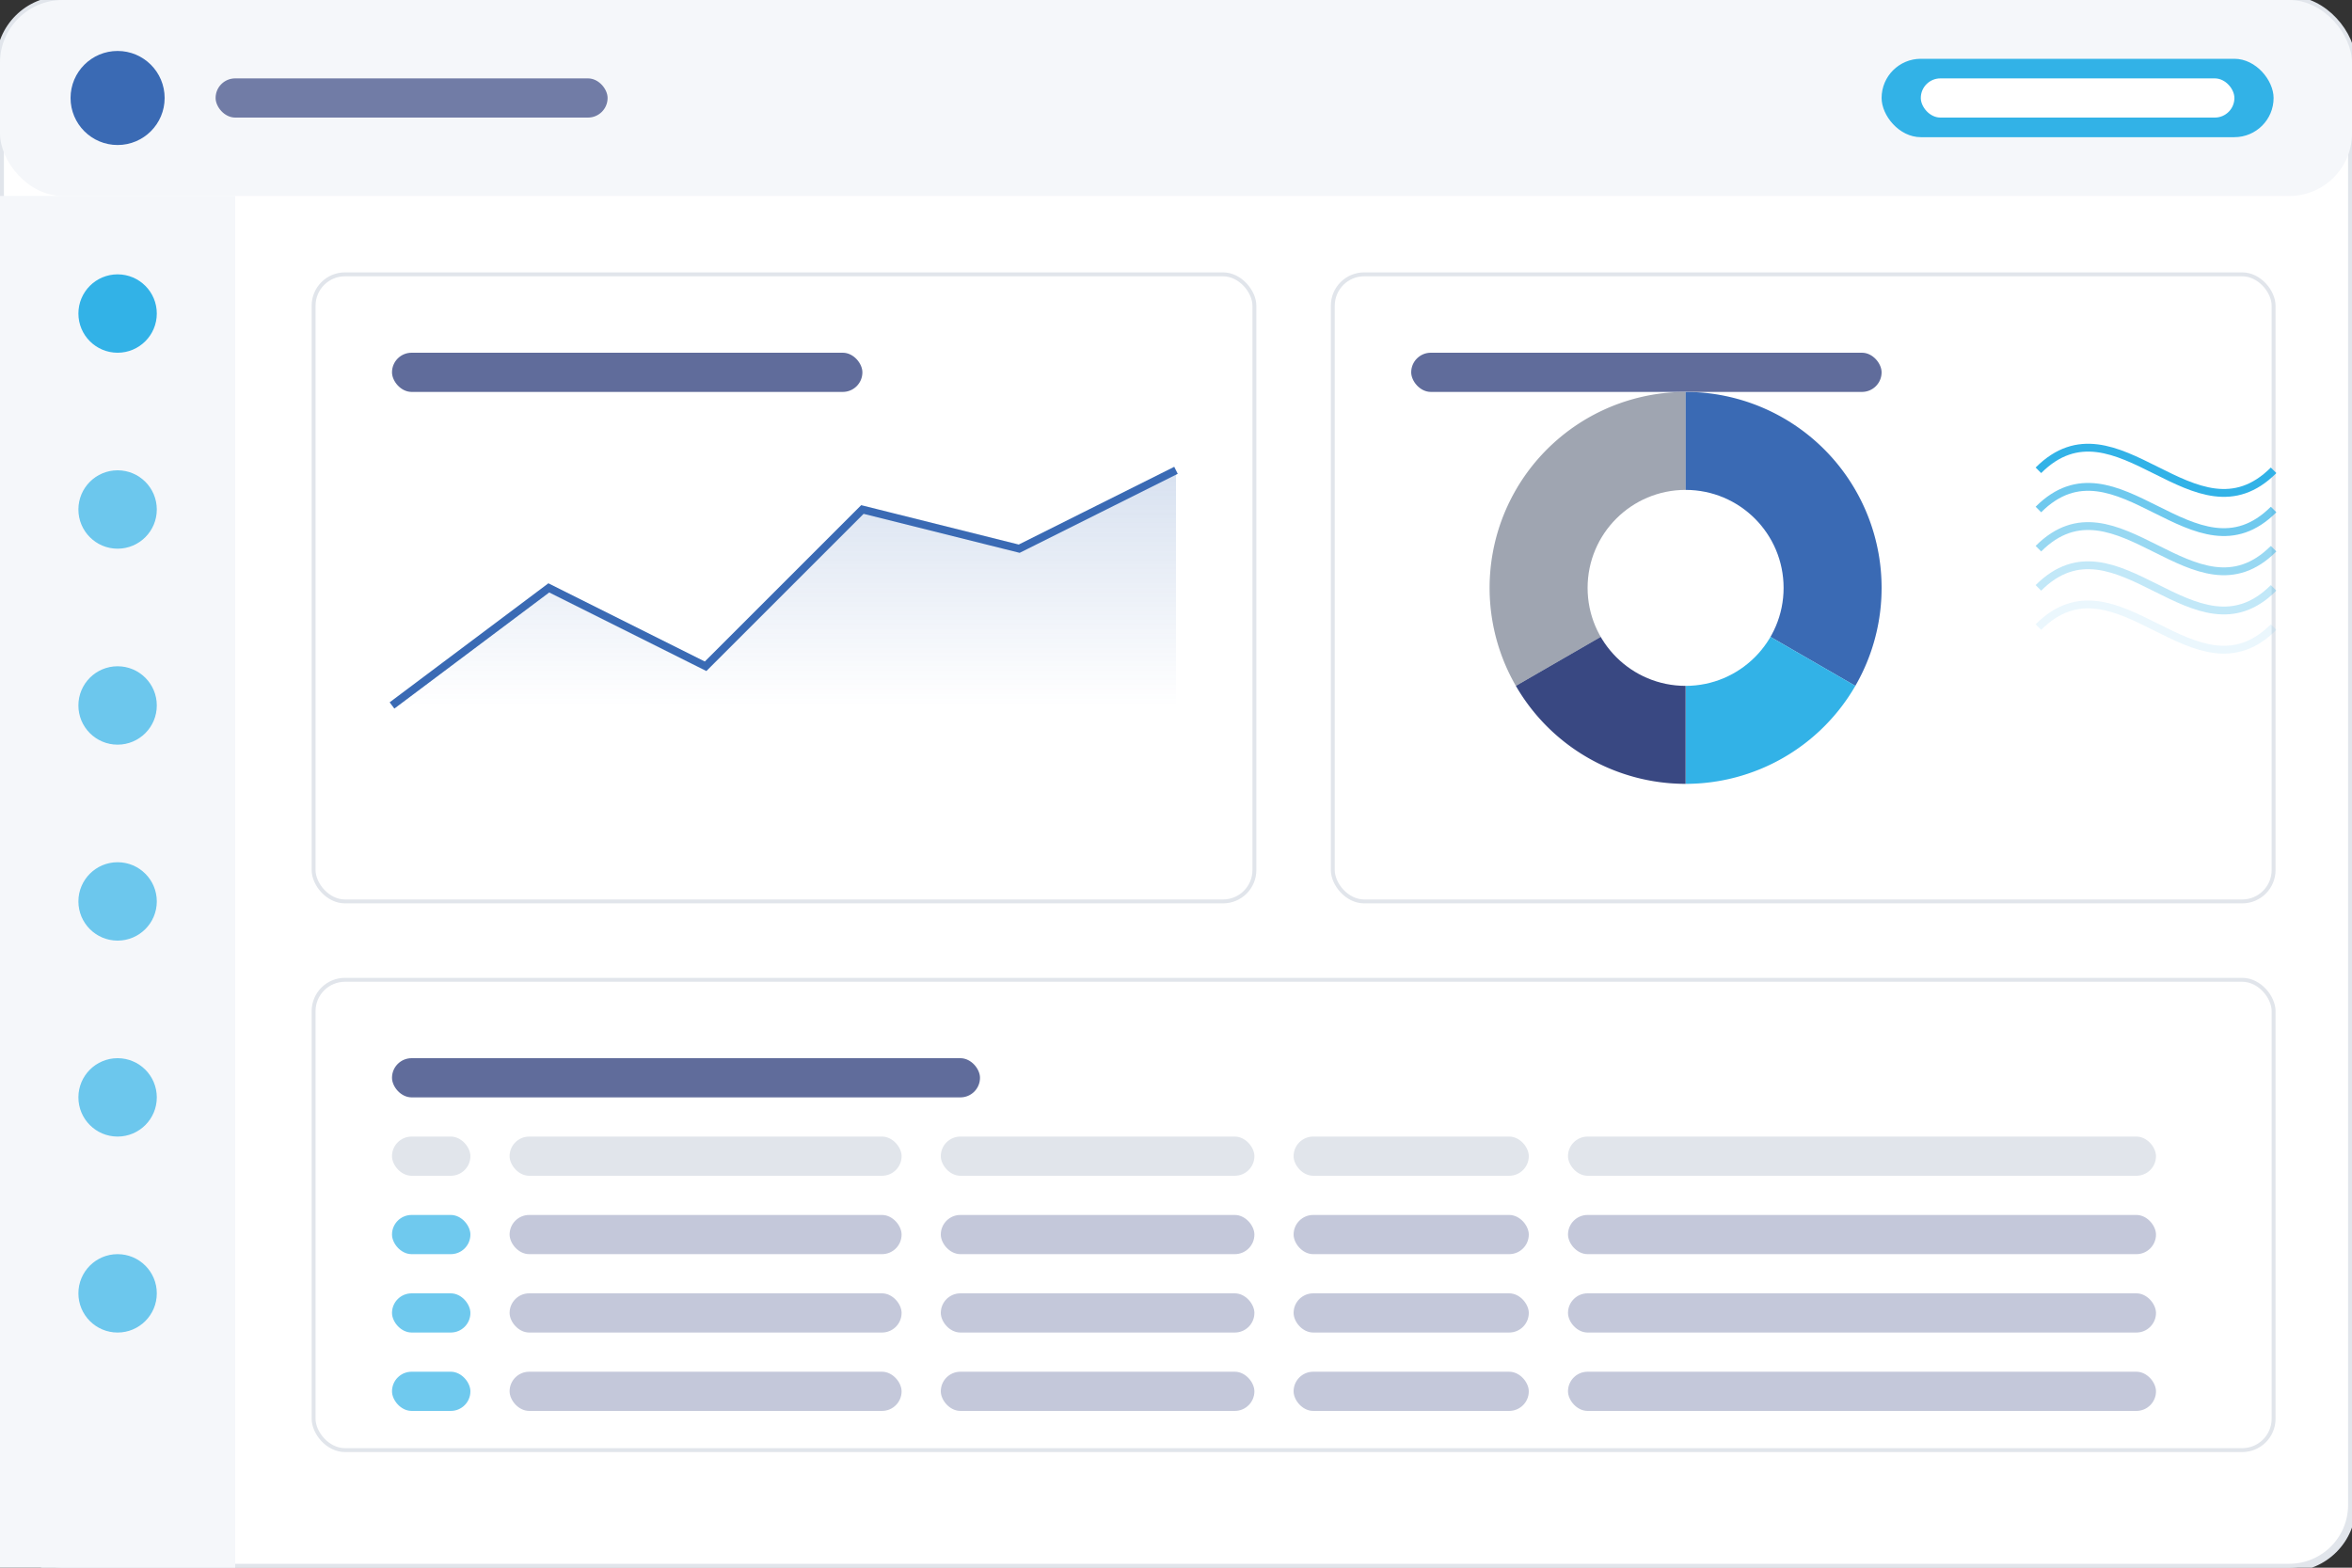 <svg width="600" height="400" viewBox="0 0 600 400" fill="none" xmlns="http://www.w3.org/2000/svg">
  <rect x="0" y="0" width="600" height="400" fill="#333333" stroke="none"/>
  <!-- Dashboard Background -->
  <rect width="600" height="400" rx="16" fill="#FFFFFF" stroke="#E1E5EB" stroke-width="2"/>
  
  <!-- Top Navigation Bar -->
  <rect width="600" height="50" rx="16" fill="#F5F7FA"/>
  <circle cx="30" cy="25" r="12" fill="#3A6AB4"/>
  <rect x="55" y="20" width="100" height="10" rx="5" fill="#394882" opacity="0.7"/>
  <rect x="480" y="15" width="100" height="20" rx="10" fill="#32B2E7"/>
  <rect x="490" y="20" width="80" height="10" rx="5" fill="#FFFFFF"/>
  
  <!-- Left Sidebar -->
  <rect x="0" y="50" width="60" height="350" fill="#F5F7FA"/>
  <circle cx="30" cy="80" r="10" fill="#32B2E7"/>
  <circle cx="30" cy="130" r="10" fill="#32B2E7" opacity="0.7"/>
  <circle cx="30" cy="180" r="10" fill="#32B2E7" opacity="0.7"/>
  <circle cx="30" cy="230" r="10" fill="#32B2E7" opacity="0.7"/>
  <circle cx="30" cy="280" r="10" fill="#32B2E7" opacity="0.7"/>
  <circle cx="30" cy="330" r="10" fill="#32B2E7" opacity="0.7"/>
  
  <!-- Main Content Area -->
  <!-- First Row -->
  <rect x="80" y="70" width="240" height="160" rx="8" fill="#FFFFFF" stroke="#E1E5EB" stroke-width="1"/>
  <rect x="100" y="90" width="120" height="10" rx="5" fill="#394882" opacity="0.8"/>
  
  <!-- Line Chart -->
  <path d="M100,180 L140,150 L180,170 L220,130 L260,140 L300,120" stroke="#3A6AB4" stroke-width="2" fill="none"/>
  <path d="M100,180 L140,150 L180,170 L220,130 L260,140 L300,120 L300,180 L100,180" fill="url(#lineGradient)" opacity="0.2"/>
  <defs>
    <linearGradient id="lineGradient" x1="200" y1="120" x2="200" y2="180" gradientUnits="userSpaceOnUse">
      <stop offset="0" stop-color="#3A6AB4"/>
      <stop offset="1" stop-color="#3A6AB4" stop-opacity="0"/>
    </linearGradient>
  </defs>
  
  <!-- Second Row - Right Side -->
  <rect x="340" y="70" width="240" height="160" rx="8" fill="#FFFFFF" stroke="#E1E5EB" stroke-width="1"/>
  <rect x="360" y="90" width="120" height="10" rx="5" fill="#394882" opacity="0.8"/>
  
  <!-- Donut Chart -->
  <circle cx="430" cy="150" r="50" fill="#F5F7FA"/>
  <path d="M430,150 L430,100 A50,50 0 0,1 473.3,175 z" fill="#3A6AB4"/>
  <path d="M430,150 L473.3,175 A50,50 0 0,1 430,200 z" fill="#32B2E7"/>
  <path d="M430,150 L430,200 A50,50 0 0,1 386.7,175 z" fill="#394882"/>
  <path d="M430,150 L386.7,175 A50,50 0 0,1 430,100 z" fill="#4A5568" opacity="0.5"/>
  <circle cx="430" cy="150" r="25" fill="white"/>
  
  <!-- Third Row -->
  <rect x="80" y="250" width="500" height="120" rx="8" fill="#FFFFFF" stroke="#E1E5EB" stroke-width="1"/>
  <rect x="100" y="270" width="150" height="10" rx="5" fill="#394882" opacity="0.8"/>
  
  <!-- Table Headers -->
  <rect x="100" y="290" width="20" height="10" rx="5" fill="#E1E5EB"/>
  <rect x="130" y="290" width="100" height="10" rx="5" fill="#E1E5EB"/>
  <rect x="240" y="290" width="80" height="10" rx="5" fill="#E1E5EB"/>
  <rect x="330" y="290" width="60" height="10" rx="5" fill="#E1E5EB"/>
  <rect x="400" y="290" width="150" height="10" rx="5" fill="#E1E5EB"/>
  
  <!-- Table Rows -->
  <rect x="100" y="310" width="20" height="10" rx="5" fill="#32B2E7" opacity="0.7"/>
  <rect x="130" y="310" width="100" height="10" rx="5" fill="#394882" opacity="0.3"/>
  <rect x="240" y="310" width="80" height="10" rx="5" fill="#394882" opacity="0.3"/>
  <rect x="330" y="310" width="60" height="10" rx="5" fill="#394882" opacity="0.3"/>
  <rect x="400" y="310" width="150" height="10" rx="5" fill="#394882" opacity="0.3"/>
  
  <rect x="100" y="330" width="20" height="10" rx="5" fill="#32B2E7" opacity="0.7"/>
  <rect x="130" y="330" width="100" height="10" rx="5" fill="#394882" opacity="0.3"/>
  <rect x="240" y="330" width="80" height="10" rx="5" fill="#394882" opacity="0.3"/>
  <rect x="330" y="330" width="60" height="10" rx="5" fill="#394882" opacity="0.3"/>
  <rect x="400" y="330" width="150" height="10" rx="5" fill="#394882" opacity="0.3"/>
  
  <rect x="100" y="350" width="20" height="10" rx="5" fill="#32B2E7" opacity="0.7"/>
  <rect x="130" y="350" width="100" height="10" rx="5" fill="#394882" opacity="0.3"/>
  <rect x="240" y="350" width="80" height="10" rx="5" fill="#394882" opacity="0.3"/>
  <rect x="330" y="350" width="60" height="10" rx="5" fill="#394882" opacity="0.3"/>
  <rect x="400" y="350" width="150" height="10" rx="5" fill="#394882" opacity="0.3"/>
  
  <!-- Decorative Wave Pattern -->
  <path d="M520,120 C540,100 560,140 580,120" stroke="#32B2E7" stroke-width="2" fill="none"/>
  <path d="M520,130 C540,110 560,150 580,130" stroke="#32B2E7" stroke-width="2" fill="none" opacity="0.7"/>
  <path d="M520,140 C540,120 560,160 580,140" stroke="#32B2E7" stroke-width="2" fill="none" opacity="0.5"/>
  <path d="M520,150 C540,130 560,170 580,150" stroke="#32B2E7" stroke-width="2" fill="none" opacity="0.3"/>
  <path d="M520,160 C540,140 560,180 580,160" stroke="#32B2E7" stroke-width="2" fill="none" opacity="0.1"/>
</svg> 